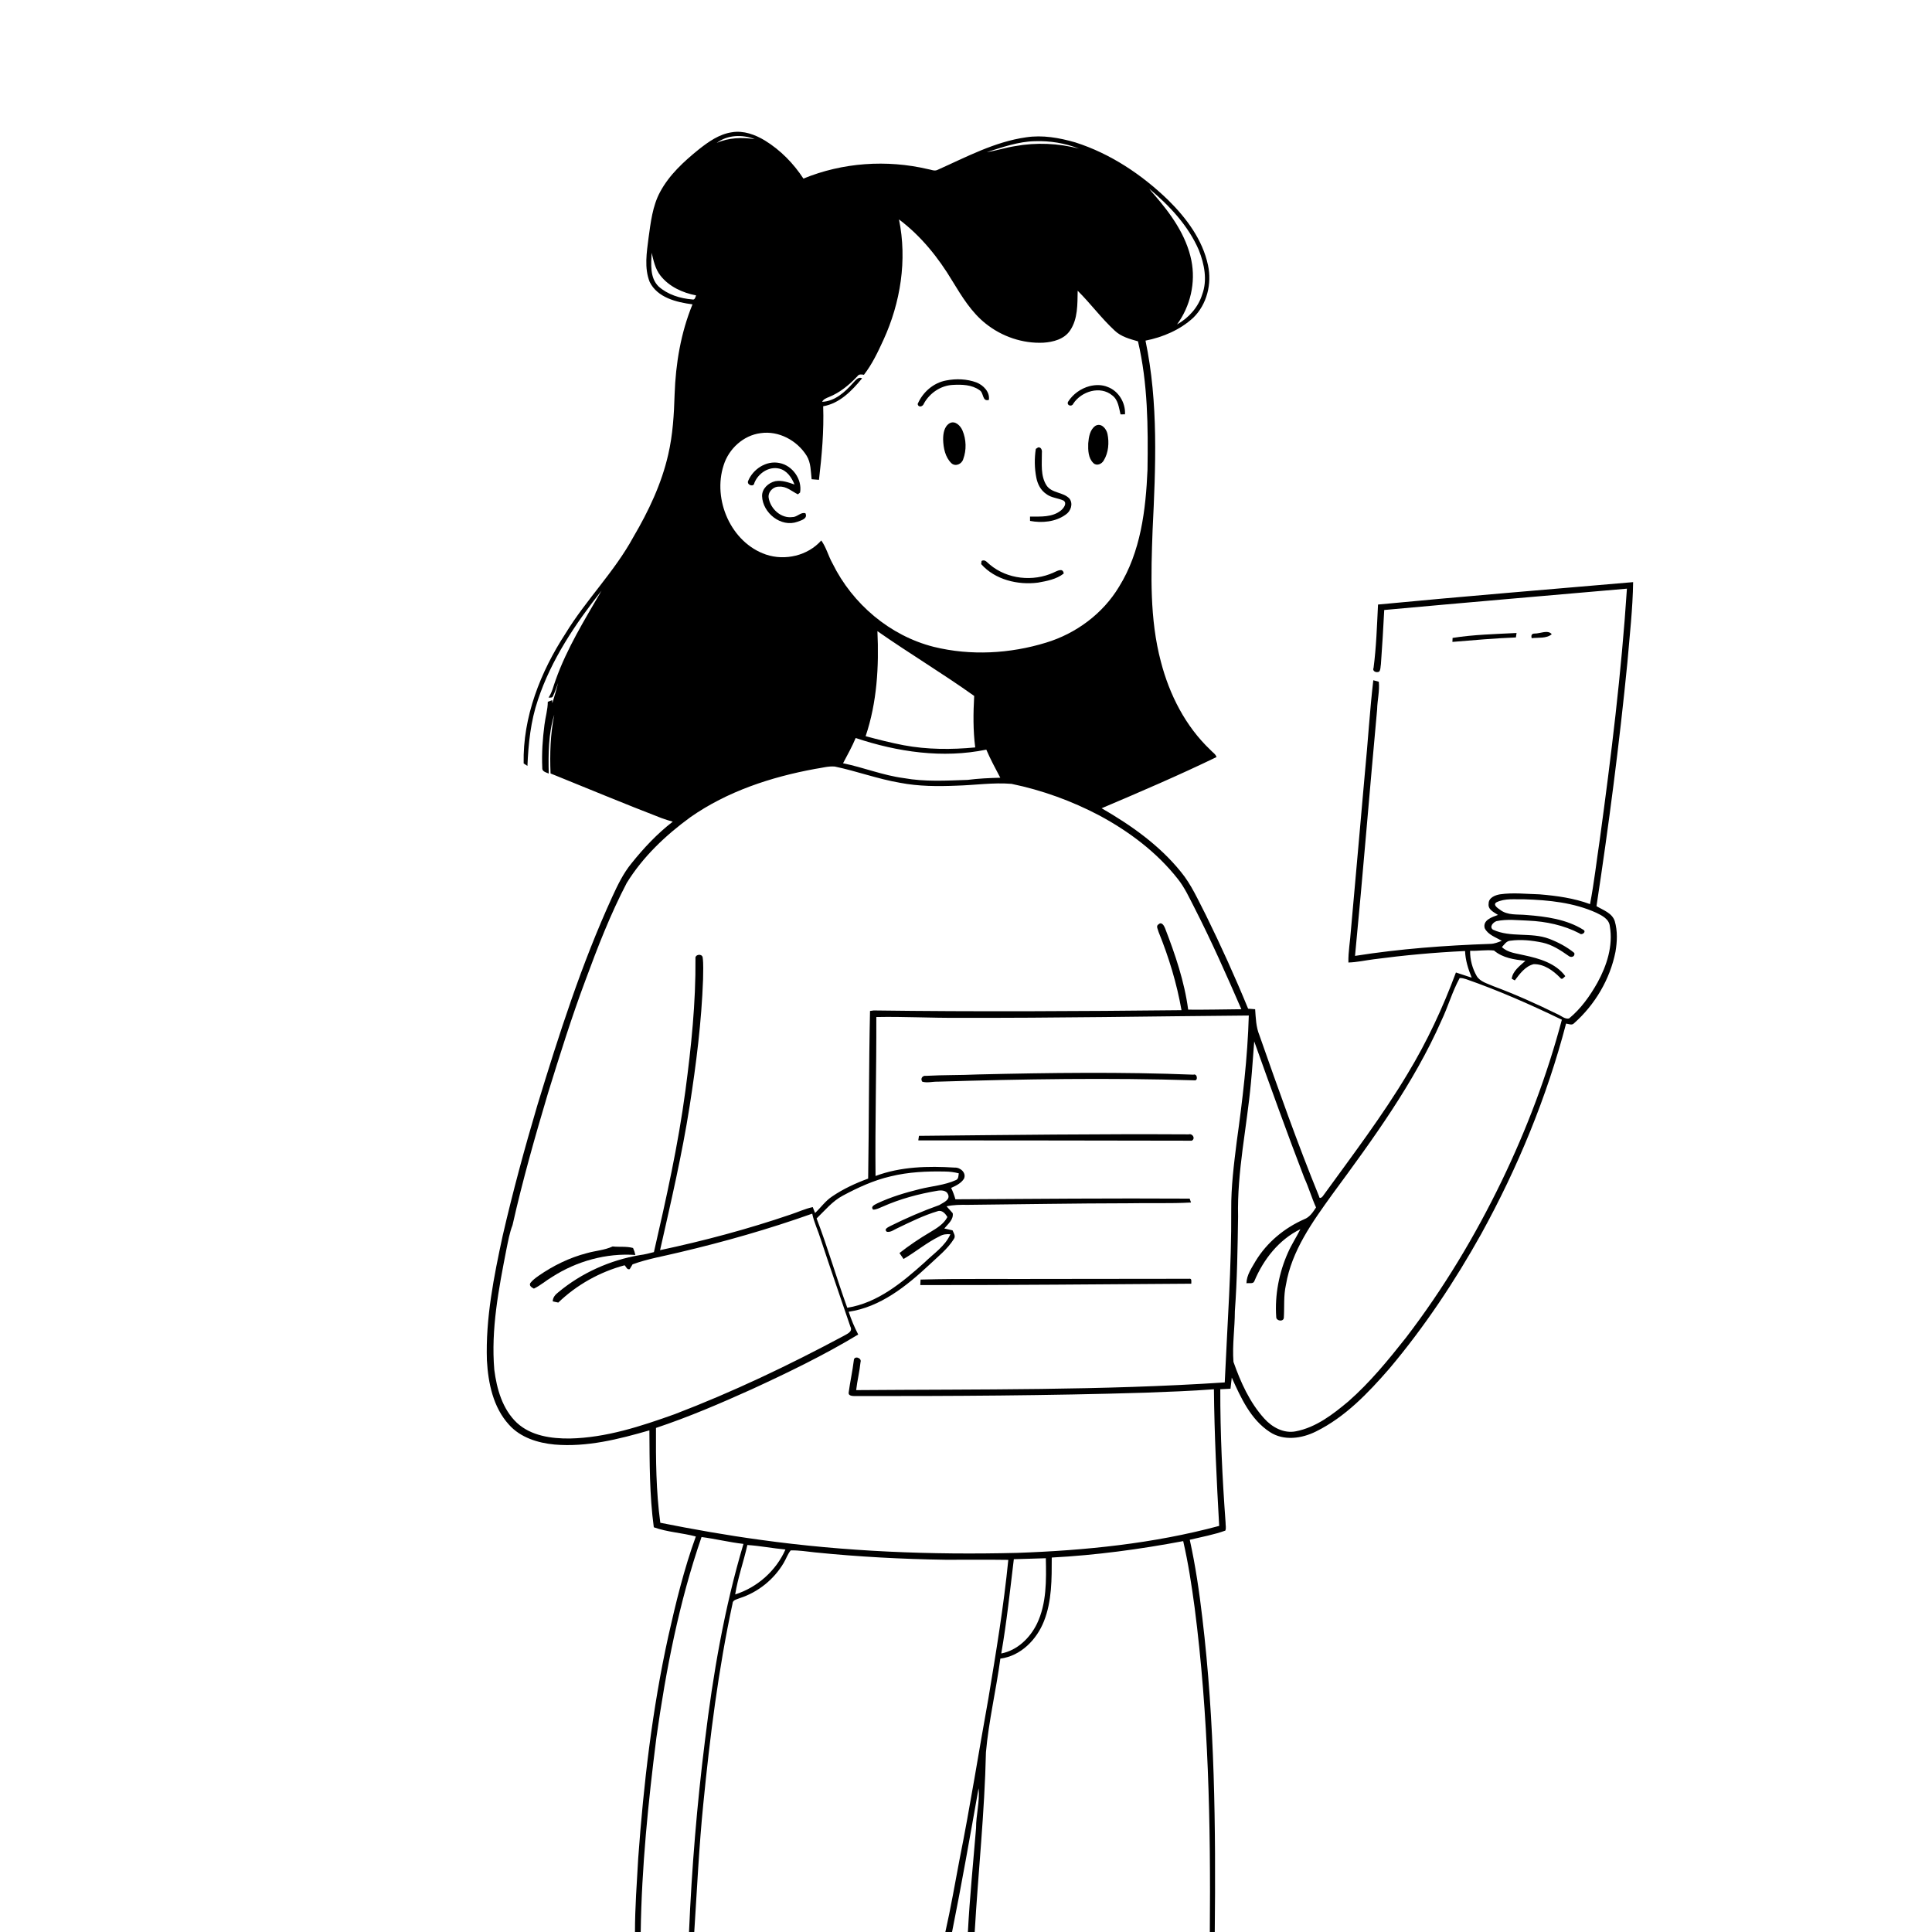 <svg xmlns="http://www.w3.org/2000/svg" viewBox="0 0 1024 1024" version="1.1">
<g id="Parent-Group"><g id="Group-000000" fill="#000000">
<path fill="rgba(0,0,0,0)" opacity="1.00" d=" M 0.00 0.00 L 15.71 0.00 C 10.53 0.98 5.24 0.50 0.00 0.50 L 0.00 0.00 Z" />
<path fill="rgba(0,0,0,0)" opacity="1.00" d=" M 453.53 391.16 C 475.67 398.56 499.68 402.10 522.76 397.32 C 524.94 402.43 527.59 407.30 530.17 412.21 C 524.37 412.37 518.58 412.61 512.84 413.36 C 501.57 413.74 490.18 414.43 479.02 412.41 C 468.02 410.98 457.66 406.75 446.83 404.54 C 449.16 400.12 451.60 395.77 453.53 391.16 Z" />
<path fill="rgba(0,0,0,0)" opacity="1.00" d=" M 773.65 518.40 C 774.81 518.29 775.93 518.64 777.05 518.97 C 794.42 525.02 811.26 532.48 827.82 540.47 C 820.00 569.92 809.17 598.54 795.93 625.96 C 781.81 655.19 764.97 683.16 745.22 708.95 C 735.80 720.86 726.13 732.71 714.68 742.76 C 706.47 749.63 697.56 756.56 686.79 758.63 C 680.43 759.89 674.23 756.48 670.09 751.86 C 662.35 743.32 657.55 732.58 653.76 721.82 C 653.09 712.88 654.48 703.92 654.50 694.96 C 655.73 678.28 655.95 661.56 656.21 644.85 C 664.83 639.45 673.79 634.61 682.65 629.63 C 685.54 627.89 688.96 626.88 691.34 624.39 C 693.68 629.47 695.22 634.88 697.53 639.98 C 695.89 642.47 694.15 645.17 691.21 646.25 C 680.72 650.88 671.49 658.52 665.51 668.37 C 663.41 672.06 660.74 675.75 660.64 680.17 C 661.94 679.84 664.21 680.72 664.83 679.03 C 669.63 667.54 677.86 657.01 689.23 651.49 C 687.16 655.66 684.56 659.55 682.69 663.82 C 677.90 674.50 675.61 686.39 676.43 698.08 C 676.41 700.14 680.17 700.71 680.45 698.53 C 680.82 692.70 680.26 686.79 681.56 681.04 C 684.60 662.89 695.63 647.65 706.12 633.06 C 727.61 603.87 749.25 574.31 763.97 540.98 C 767.50 533.59 769.71 525.60 773.65 518.40 Z" />
<path fill="rgba(0,0,0,0)" opacity="1.00" d=" M 360.12 663.76 C 383.92 658.16 407.46 651.45 430.50 643.26 C 431.47 647.98 433.64 652.33 435.04 656.93 C 440.12 672.38 445.49 687.73 450.71 703.13 C 452.18 705.94 448.82 707.03 446.97 708.16 C 418.04 723.65 388.34 737.79 357.68 749.52 C 339.73 755.95 321.23 762.04 301.99 762.44 C 292.20 762.54 281.42 761.04 273.95 754.11 C 266.30 746.88 263.29 736.16 261.99 726.02 C 260.16 704.55 264.32 683.20 268.40 662.22 C 269.30 657.87 270.06 653.46 271.66 649.30 C 289.44 652.59 307.04 656.73 324.69 660.65 C 320.40 662.65 315.61 662.89 311.11 664.18 C 301.88 666.55 293.21 670.81 285.41 676.23 C 283.85 677.36 282.25 678.50 281.07 680.05 C 280.29 681.52 281.90 682.43 282.98 682.99 C 286.48 681.32 289.40 678.71 292.72 676.75 C 305.68 668.43 321.37 664.06 336.76 665.16 C 337.33 665.18 338.49 665.22 339.07 665.24 C 323.30 667.91 308.20 674.69 295.90 684.94 C 294.35 686.15 292.97 687.66 292.97 689.76 C 293.70 689.92 295.17 690.23 295.90 690.39 C 305.68 680.96 317.94 674.14 331.05 670.62 C 331.88 671.37 332.30 673.16 333.76 672.67 C 334.30 671.84 334.80 670.99 335.27 670.13 C 343.32 667.18 351.82 665.80 360.12 663.76 Z" />
<path fill="rgba(0,0,0,0)" opacity="1.00" d=" M 371.83 814.66 C 379.28 815.63 386.58 817.45 394.05 818.30 C 383.89 852.36 377.89 887.50 373.62 922.74 C 369.42 956.36 366.63 990.15 365.19 1024.00 L 339.59 1024.00 C 340.09 989.55 343.57 955.23 347.89 921.07 C 352.96 885.04 359.94 849.11 371.83 814.66 Z" />
<path fill="rgba(0,0,0,0)" opacity="1.00" d=" M 557.45 825.53 C 580.84 824.29 604.11 821.16 627.12 816.82 C 629.79 828.44 631.60 840.24 633.18 852.06 C 640.55 909.04 641.72 966.61 641.23 1024.00 L 516.61 1024.00 C 518.47 992.24 521.88 960.56 522.57 928.73 C 524.06 912.05 527.98 895.69 530.21 879.10 C 541.05 877.70 549.45 869.08 553.32 859.27 C 557.56 848.56 557.44 836.86 557.45 825.53 Z" />
<path fill="rgba(0,0,0,0)" opacity="1.00" d=" M 396.12 818.88 C 402.88 819.33 409.55 820.65 416.30 821.27 C 411.37 832.49 401.34 841.41 389.66 845.08 C 391.08 836.20 394.16 827.66 396.12 818.88 Z" />
<path fill="rgba(0,0,0,0)" opacity="1.00" d=" M 415.36 828.40 C 416.67 826.22 417.46 823.73 419.08 821.75 C 423.39 821.62 427.68 822.36 431.97 822.80 C 454.91 825.12 477.96 826.36 501.02 826.70 C 512.15 826.77 523.29 826.58 534.42 826.76 C 531.99 851.34 527.93 875.72 523.89 900.08 C 518.72 928.61 514.25 957.26 508.55 985.69 C 506.12 998.47 503.93 1011.31 501.06 1024.00 L 367.97 1024.00 C 369.44 1001.34 370.50 978.65 372.77 956.05 C 376.29 920.48 380.71 884.94 388.25 849.98 C 388.29 847.91 390.63 847.70 392.10 847.04 C 401.78 843.93 410.20 837.14 415.36 828.40 Z" />
<path fill="rgba(0,0,0,0)" opacity="1.00" d=" M 537.35 826.40 C 543.01 826.31 548.66 826.01 554.31 825.89 C 554.56 837.58 554.78 849.86 549.59 860.66 C 545.87 868.22 539.17 874.73 530.69 876.38 C 533.57 859.82 535.33 843.09 537.35 826.40 Z" />
<path fill="rgba(0,0,0,0)" opacity="1.00" d=" M 504.61 1024.00 C 509.69 998.69 514.15 973.26 518.66 947.85 C 519.39 954.95 517.30 961.89 517.33 968.98 C 515.83 987.31 513.97 1005.63 513.00 1024.00 L 504.61 1024.00 Z" />
</g>
<g id="Group-rgba(0,0,0,0)" fill="rgba(0,0,0,0)">
<path fill="rgba(0,0,0,0)" opacity="1.00" d=" M 15.71 0.00 L 1024.00 0.00 L 1024.00 1024.00 L 643.85 1024.00 C 644.42 968.45 643.86 912.72 637.26 857.49 C 635.64 843.61 633.62 829.76 630.60 816.11 C 636.90 814.59 643.34 813.46 649.45 811.25 C 650.00 809.90 649.54 808.37 649.58 806.98 C 647.86 783.47 646.73 759.89 646.78 736.32 C 648.58 736.21 650.38 736.14 652.19 736.05 C 652.45 734.08 652.67 732.12 652.86 730.16 C 657.68 740.82 662.86 752.36 673.02 758.98 C 680.39 763.86 689.99 762.47 697.52 758.70 C 713.01 751.05 725.16 738.31 736.35 725.44 C 754.96 703.36 771.03 679.20 785.09 654.00 C 804.46 618.82 819.90 581.39 830.05 542.52 C 831.47 542.67 833.15 543.64 834.32 542.31 C 845.38 532.50 853.34 519.03 856.23 504.50 C 857.15 499.13 857.40 493.46 855.85 488.20 C 854.43 483.89 849.71 482.39 846.17 480.28 C 852.70 437.39 858.29 394.34 862.55 351.16 C 863.73 336.97 865.39 322.78 865.59 308.54 C 820.53 312.45 775.42 316.09 730.38 320.42 C 729.82 331.62 729.47 342.87 728.02 354.00 C 727.20 355.89 729.65 356.74 731.01 355.96 C 731.84 354.86 731.65 353.34 731.91 352.07 C 732.58 342.49 733.21 332.90 733.67 323.31 C 776.53 319.39 819.42 315.75 862.30 312.00 C 859.40 356.53 853.94 400.84 847.91 445.04 C 846.20 456.43 844.92 467.88 842.75 479.20 C 834.20 476.02 825.07 474.78 816.02 474.02 C 809.01 473.84 801.94 473.00 794.97 474.02 C 792.39 474.45 788.95 475.85 789.01 478.95 C 788.51 482.09 791.83 483.52 793.97 484.93 C 790.88 486.05 785.77 487.66 786.92 491.95 C 788.67 495.48 792.77 496.77 795.98 498.63 C 794.05 499.42 792.08 500.23 789.98 500.27 C 765.96 501.10 741.94 502.88 718.19 506.64 C 722.40 463.15 725.88 419.58 729.90 376.06 C 730.01 371.15 731.29 366.21 730.80 361.34 C 730.07 361.14 728.61 360.75 727.88 360.55 C 725.96 376.94 725.03 393.45 723.40 409.88 C 720.98 437.60 718.47 465.32 716.01 493.04 C 715.64 498.75 714.55 504.41 714.68 510.15 C 719.19 510.02 723.61 509.02 728.08 508.44 C 744.16 506.31 760.32 504.82 776.52 504.06 C 776.68 508.97 778.20 513.66 780.03 518.18 C 777.23 517.29 774.45 516.35 771.67 515.44 C 764.78 534.00 756.38 552.05 746.12 569.00 C 732.68 591.49 716.80 612.36 701.45 633.55 C 701.05 634.33 699.33 635.92 699.11 634.05 C 687.66 605.95 677.56 577.32 667.51 548.69 C 665.70 544.31 665.59 539.56 665.25 534.91 C 664.00 534.81 662.76 534.72 661.53 534.63 C 654.63 517.81 647.12 501.24 639.10 484.92 C 635.04 477.12 631.52 468.91 625.88 462.08 C 614.50 447.97 599.48 437.38 583.89 428.39 C 604.35 419.71 624.78 410.94 644.78 401.26 C 644.29 399.61 642.59 398.70 641.52 397.45 C 628.33 384.95 619.82 368.19 615.30 350.74 C 609.26 328.00 610.05 304.27 610.90 280.98 C 612.53 247.52 614.05 213.56 607.14 180.54 C 616.37 178.72 625.46 174.84 632.44 168.42 C 639.72 161.33 642.40 150.37 640.26 140.55 C 637.39 127.02 628.77 115.52 619.10 105.98 C 605.14 92.49 588.51 81.40 569.93 75.47 C 561.50 73.04 552.61 71.44 543.85 72.78 C 527.14 75.14 512.09 83.27 496.88 90.05 C 495.25 90.87 493.48 89.87 491.84 89.65 C 470.04 84.52 446.56 86.12 425.83 94.66 C 420.59 86.62 413.65 79.54 405.46 74.50 C 400.26 71.35 394.11 69.08 387.95 70.10 C 381.24 71.07 375.53 75.10 370.34 79.22 C 362.44 85.61 354.71 92.68 349.86 101.75 C 345.83 109.24 344.90 117.81 343.74 126.09 C 342.77 133.78 341.40 142.01 344.34 149.43 C 348.46 157.78 358.57 160.21 367.04 161.31 C 360.85 176.41 358.11 192.72 357.56 208.98 C 357.24 219.67 356.61 230.42 354.18 240.87 C 350.65 256.43 343.73 270.97 335.68 284.66 C 325.68 303.04 310.60 317.94 299.74 335.76 C 286.45 356.17 277.04 379.97 277.55 404.63 C 278.19 405.09 278.86 405.53 279.55 405.96 C 280.05 394.15 281.26 382.21 285.11 370.96 C 292.19 349.58 304.97 330.64 318.81 313.09 C 309.92 328.42 300.46 343.62 294.51 360.41 C 293.31 363.54 292.68 366.92 290.75 369.73 C 291.53 369.66 292.64 369.99 293.04 369.07 C 294.18 366.78 294.89 364.31 295.83 361.95 C 294.89 365.54 293.86 369.11 292.77 372.67 L 292.64 371.09 C 291.86 371.35 291.09 371.64 290.34 371.97 C 290.34 376.09 289.07 380.06 288.58 384.14 C 287.59 391.68 287.08 399.33 287.42 406.94 C 287.20 408.96 289.43 409.35 290.84 410.00 C 290.60 399.56 290.64 388.90 293.77 378.83 C 291.71 389.08 291.36 399.53 291.81 409.95 C 311.38 417.86 330.87 426.00 350.58 433.59 C 352.54 434.34 354.55 434.93 356.58 435.50 C 348.36 441.84 341.20 449.47 334.72 457.56 C 330.34 462.90 327.34 469.16 324.48 475.39 C 308.18 511.00 296.24 548.39 284.82 585.79 C 278.05 608.65 271.79 631.69 266.44 654.93 C 261.75 676.65 257.33 698.72 258.07 721.04 C 258.75 733.09 261.38 745.92 269.76 755.11 C 275.85 761.96 285.10 764.81 293.98 765.64 C 311.06 767.09 327.91 762.82 344.19 758.12 C 344.32 775.25 344.23 792.49 346.53 809.49 C 353.68 812.07 361.46 812.41 368.81 814.37 C 362.55 831.56 358.23 849.41 354.22 867.23 C 345.69 905.96 341.13 945.45 338.26 984.96 C 337.53 997.96 336.55 1010.97 336.55 1024.00 L 0.00 1024.00 L 0.00 0.50 C 5.24 0.50 10.53 0.98 15.71 0.00 M 813.51 335.79 C 811.93 335.77 811.37 336.59 811.83 338.25 C 815.31 337.80 819.61 338.56 822.45 336.15 C 820.49 333.66 816.32 335.82 813.51 335.79 M 769.90 338.11 C 769.88 338.64 769.83 339.70 769.81 340.22 C 781.00 339.29 792.22 338.30 803.46 337.86 C 803.55 337.27 803.72 336.09 803.81 335.50 C 792.49 336.08 781.11 336.33 769.90 338.11 Z" />
<path fill="rgba(0,0,0,0)" opacity="1.00" d=" M 379.87 75.76 C 385.58 71.41 393.49 71.22 400.02 73.73 C 393.23 72.74 386.22 72.92 379.87 75.76 Z" />
<path fill="rgba(0,0,0,0)" opacity="1.00" d=" M 548.55 74.84 C 556.48 74.57 564.51 75.88 571.91 78.77 C 560.90 75.92 549.26 75.41 538.07 77.44 C 532.97 78.23 528.04 79.85 522.95 80.67 C 531.29 78.04 539.70 75.00 548.55 74.84 Z" />
<path fill="rgba(0,0,0,0)" opacity="1.00" d=" M 609.13 100.04 C 619.88 109.04 629.85 119.62 635.45 132.66 C 638.33 140.01 640.03 148.45 637.19 156.09 C 635.08 162.87 630.01 168.55 623.85 171.96 C 630.93 162.32 633.82 149.77 631.45 138.02 C 628.75 124.67 620.54 113.31 611.78 103.21 C 610.84 102.20 609.95 101.15 609.13 100.04 Z" />
<path fill="rgba(0,0,0,0)" opacity="1.00" d=" M 476.48 116.30 C 488.13 125.04 497.36 136.54 504.80 148.98 C 509.79 157.12 514.87 165.54 522.47 171.55 C 531.01 178.39 542.07 182.17 553.03 181.63 C 558.25 181.30 564.06 179.77 567.15 175.18 C 571.34 169.01 571.04 161.23 571.19 154.10 C 578.02 160.86 583.73 168.69 590.80 175.22 C 594.18 178.46 598.79 179.66 603.15 180.91 C 608.39 203.17 608.54 226.28 608.20 249.04 C 607.29 270.31 604.59 292.54 593.12 310.98 C 584.54 325.28 570.30 335.81 554.41 340.62 C 535.25 346.50 514.45 347.64 494.93 342.85 C 471.68 336.97 451.86 320.13 441.30 298.72 C 439.04 294.75 437.97 290.18 435.29 286.46 C 428.16 294.53 416.11 297.33 405.99 293.93 C 387.44 287.60 377.57 264.82 383.55 246.57 C 386.24 237.89 394.00 230.74 403.13 229.58 C 412.75 228.15 422.53 233.49 427.57 241.60 C 429.84 245.32 429.69 249.83 430.18 254.01 C 431.47 254.12 432.77 254.23 434.07 254.32 C 435.59 241.40 436.75 228.36 436.30 215.33 C 445.09 213.80 451.51 207.10 456.93 200.52 C 454.81 199.45 453.38 201.75 452.09 203.03 C 447.82 207.84 442.51 212.65 435.75 212.98 C 436.47 211.52 437.99 211.00 439.39 210.42 C 445.22 208.07 450.16 203.96 454.43 199.43 C 455.22 198.19 456.66 198.40 457.90 198.65 C 462.23 193.07 465.28 186.63 468.21 180.24 C 477.32 160.41 480.90 137.80 476.48 116.30 M 501.45 201.66 C 494.69 202.91 489.01 207.92 486.36 214.18 C 486.90 216.31 489.24 215.43 489.72 213.82 C 492.79 208.31 498.61 204.33 504.97 204.01 C 509.78 203.74 515.08 203.87 519.15 206.78 C 521.54 208.12 520.47 213.02 524.12 211.96 C 524.76 207.74 521.20 204.15 517.55 202.70 C 512.43 200.82 506.76 200.61 501.45 201.66 M 577.55 204.65 C 572.87 205.87 568.64 208.90 566.06 213.00 C 565.26 215.01 568.15 215.75 568.85 213.96 C 573.10 207.43 583.13 204.25 589.52 209.57 C 592.70 211.96 593.02 216.06 593.90 219.62 C 594.49 219.62 595.68 219.61 596.27 219.61 C 596.63 213.51 592.88 207.22 587.07 205.09 C 584.07 203.83 580.66 203.89 577.55 204.65 M 503.35 224.30 C 500.40 226.04 499.87 229.83 499.88 232.95 C 500.00 237.41 500.95 242.33 504.30 245.55 C 506.48 247.47 509.74 245.95 510.52 243.39 C 512.33 238.54 512.16 232.90 510.13 228.15 C 509.07 225.65 506.25 222.75 503.35 224.30 M 580.60 225.69 C 577.66 227.70 577.05 231.69 576.78 235.00 C 576.67 238.58 576.75 242.81 579.54 245.46 C 581.28 247.16 583.99 245.93 585.01 244.05 C 587.54 239.91 587.95 234.67 586.99 229.99 C 586.41 227.22 583.67 223.94 580.60 225.69 M 550.24 237.12 C 549.93 237.33 549.31 237.73 549.00 237.93 C 548.22 242.97 548.29 248.16 549.27 253.17 C 549.93 256.52 551.55 259.80 554.45 261.76 C 557.13 263.90 560.71 263.93 563.72 265.33 C 565.72 266.76 563.77 269.29 562.45 270.44 C 557.81 274.31 551.51 273.77 545.93 273.79 C 545.94 274.36 545.94 275.51 545.94 276.09 C 552.26 277.31 559.50 276.63 564.83 272.76 C 567.54 270.98 568.93 267.02 566.83 264.26 C 563.50 260.72 557.49 261.51 554.68 257.28 C 551.40 252.16 552.27 245.73 552.22 239.95 C 552.40 238.64 551.86 236.91 550.24 237.12 M 396.45 255.10 C 395.90 257.17 399.58 258.31 399.82 255.98 C 401.84 250.90 407.48 247.03 413.02 248.37 C 417.11 249.35 419.62 253.12 421.10 256.80 C 417.84 255.67 414.44 254.42 410.93 255.04 C 407.29 255.86 403.79 259.03 403.92 263.00 C 404.25 271.86 413.95 279.69 422.67 276.55 C 424.64 275.78 428.26 274.95 426.90 272.05 C 424.48 271.23 422.51 274.11 420.04 274.05 C 413.98 274.92 408.38 269.70 407.42 263.95 C 406.88 260.75 409.81 257.81 412.95 257.94 C 416.79 257.62 419.69 260.44 422.90 262.01 C 423.19 261.77 423.77 261.28 424.06 261.04 C 425.28 254.10 420.02 246.66 413.05 245.39 C 406.10 243.98 398.99 248.69 396.45 255.10 M 520.25 297.30 C 520.20 297.72 520.10 298.56 520.04 298.98 C 527.34 307.26 539.43 310.18 550.11 308.81 C 554.85 307.96 559.93 307.03 563.80 303.98 C 563.40 300.68 560.18 302.72 558.40 303.47 C 547.54 308.44 533.93 307.01 524.70 299.32 C 523.35 298.31 522.18 296.26 520.25 297.30 Z" />
<path fill="rgba(0,0,0,0)" opacity="1.00" d=" M 345.37 133.98 C 346.41 138.16 347.28 142.57 350.02 146.04 C 354.59 151.91 361.77 155.19 368.94 156.56 C 368.57 157.45 368.34 159.11 366.95 158.71 C 360.54 158.21 353.92 156.17 349.06 151.83 C 344.34 147.17 345.13 140.01 345.37 133.98 Z" />
<path fill="rgba(0,0,0,0)" opacity="1.00" d=" M 465.05 334.53 C 481.90 346.33 499.60 356.90 516.34 368.86 C 515.83 377.96 515.72 387.09 516.89 396.15 C 504.27 397.35 491.46 397.33 478.97 394.99 C 472.18 393.68 465.47 392.00 458.80 390.19 C 464.83 372.33 465.92 353.23 465.05 334.53 Z" />
<path fill="rgba(0,0,0,0)" opacity="1.00" d=" M 431.99 407.54 C 435.47 407.08 438.95 405.97 442.48 406.29 C 454.10 408.72 465.29 412.90 477.01 414.89 C 486.88 416.80 496.98 416.83 506.98 416.42 C 516.69 416.16 526.41 414.66 536.13 415.46 C 552.34 418.81 568.08 424.52 582.73 432.24 C 598.46 440.71 613.10 451.69 624.21 465.79 C 627.90 470.39 630.33 475.82 633.03 481.03 C 642.04 498.65 650.06 516.76 657.95 534.91 C 648.55 534.99 639.16 535.23 629.76 535.14 C 627.78 520.23 622.89 505.90 617.49 491.94 C 616.98 490.59 615.61 488.32 614.04 489.95 C 612.46 490.73 613.85 492.82 614.10 494.03 C 619.52 507.37 623.72 521.22 626.22 535.42 C 571.84 536.00 517.44 536.29 463.07 535.56 C 462.59 535.63 461.61 535.76 461.13 535.83 C 460.48 565.43 460.60 595.07 460.14 624.68 C 453.48 627.12 446.97 630.12 441.09 634.12 C 437.51 636.45 435.08 640.02 432.00 642.91 C 431.69 642.13 431.07 640.57 430.77 639.79 C 426.68 640.65 422.89 642.46 418.94 643.75 C 396.33 651.46 373.20 657.64 349.85 662.61 C 355.59 637.26 361.50 611.92 365.53 586.23 C 369.00 563.97 371.83 541.56 372.64 519.03 C 372.64 515.13 372.95 511.19 372.41 507.32 C 371.84 505.25 368.26 505.91 368.61 508.04 C 368.81 531.46 366.37 554.83 363.29 578.02 C 359.44 606.87 353.10 635.30 346.59 663.64 C 344.10 664.27 341.62 664.94 339.07 665.24 C 338.49 665.22 337.33 665.18 336.76 665.16 C 336.49 663.86 336.08 662.63 335.53 661.46 C 332.01 660.48 328.28 661.04 324.69 660.65 C 307.04 656.73 289.44 652.59 271.66 649.30 C 276.98 625.63 283.63 602.29 290.55 579.06 C 296.75 559.08 302.98 539.09 310.33 519.49 C 316.77 502.01 323.53 484.58 332.15 468.04 C 340.72 454.12 352.84 442.66 365.98 433.09 C 385.54 419.41 408.69 411.83 431.99 407.54 Z" />
<path fill="rgba(0,0,0,0)" opacity="1.00" d=" M 793.09 478.27 C 797.64 476.00 803.01 476.77 807.93 476.65 C 820.88 477.04 834.14 478.39 846.07 483.78 C 849.13 485.27 852.87 487.10 853.25 490.95 C 855.03 501.27 851.65 511.75 846.73 520.74 C 842.75 527.82 837.95 534.62 831.63 539.80 C 829.37 540.31 827.42 538.29 825.42 537.50 C 814.32 532.04 803.03 526.97 791.44 522.67 C 788.38 521.27 784.60 520.41 782.72 517.38 C 780.39 513.33 779.11 508.61 779.19 503.94 C 783.41 504.10 787.66 503.32 791.86 503.80 C 796.52 507.78 802.62 508.59 808.49 509.26 C 805.61 511.88 801.72 514.67 801.25 518.75 C 801.66 518.97 802.48 519.41 802.88 519.63 C 805.54 516.12 808.38 512.14 812.90 511.02 C 818.44 510.95 823.18 514.41 826.90 518.19 C 827.89 519.66 828.78 518.10 829.64 517.37 C 824.54 510.49 815.87 508.01 807.88 506.31 C 803.81 505.28 799.22 505.05 796.04 501.97 C 797.31 500.65 798.39 498.78 800.42 498.60 C 806.09 497.82 811.91 498.43 817.49 499.59 C 822.65 500.69 827.11 503.64 831.36 506.62 C 832.64 507.77 834.98 507.08 834.41 505.08 C 830.44 501.82 825.82 499.39 821.04 497.57 C 811.49 493.95 800.59 497.10 791.28 492.73 C 789.23 491.20 791.45 488.79 793.16 488.23 C 798.71 487.02 804.43 487.77 810.05 487.96 C 819.42 488.38 828.81 490.36 837.17 494.70 C 838.36 496.01 841.02 493.85 839.23 492.82 C 830.27 487.20 819.39 485.76 809.03 484.96 C 804.31 484.49 799.02 485.32 795.03 482.16 C 793.90 481.39 791.12 479.61 793.09 478.27 Z" />
<path fill="rgba(0,0,0,0)" opacity="1.00" d=" M 508.01 539.46 C 559.31 539.63 610.60 538.65 661.89 538.25 C 661.25 560.67 658.57 582.97 655.48 605.17 C 654.00 617.08 652.48 629.01 652.58 641.04 C 652.77 671.63 650.50 702.16 649.14 732.71 C 584.11 737.01 518.91 736.28 453.79 736.79 C 454.34 731.82 455.60 726.96 456.09 722.00 C 456.95 719.67 452.63 718.32 452.54 721.01 C 451.86 726.75 450.56 732.39 449.81 738.11 C 449.56 739.79 451.75 739.91 452.90 739.94 C 504.26 739.99 555.63 739.72 606.96 738.15 C 619.12 737.70 631.27 737.26 643.40 736.34 C 643.64 760.50 644.84 784.64 646.19 808.76 C 611.28 818.16 575.10 821.79 539.06 823.06 C 493.62 824.20 448.04 822.41 403.00 816.14 C 385.23 813.73 367.56 810.60 349.98 807.10 C 347.71 790.46 347.59 773.59 347.68 756.83 C 364.97 751.07 381.74 743.87 398.34 736.39 C 417.59 727.53 436.72 718.29 454.87 707.32 C 452.86 703.44 451.16 699.41 449.81 695.26 C 466.61 692.77 480.38 681.72 492.43 670.48 C 497.03 666.10 502.21 662.10 505.60 656.64 C 506.65 655.10 505.43 653.53 504.87 652.11 C 503.41 651.76 501.95 651.41 500.50 651.12 C 502.42 648.78 505.49 646.41 504.96 643.02 C 503.93 641.75 502.74 640.62 501.70 639.37 C 505.39 638.56 509.18 638.53 512.95 638.59 C 541.30 638.32 569.64 637.79 598.00 637.76 C 609.08 637.52 620.20 637.98 631.26 637.35 C 631.09 636.84 630.73 635.80 630.55 635.29 C 589.17 635.05 547.77 635.41 506.38 635.65 C 505.80 633.56 505.05 631.55 504.12 629.61 C 506.64 628.50 509.30 627.21 510.87 624.84 C 512.42 621.75 509.05 618.68 506.04 618.85 C 491.98 617.97 477.39 618.29 464.05 623.30 C 463.78 595.22 464.57 567.14 464.47 539.05 C 478.97 538.75 493.50 539.59 508.01 539.46 M 518.33 569.48 C 509.16 569.92 499.98 569.71 490.81 570.22 C 489.00 569.93 487.66 571.64 488.81 573.32 C 491.46 574.09 494.27 573.24 496.99 573.31 C 542.30 571.92 587.66 571.21 632.97 572.59 C 635.13 573.05 634.65 568.82 632.53 569.60 C 594.50 568.08 556.39 568.58 518.33 569.48 M 487.07 602.02 C 486.98 602.62 486.80 603.82 486.71 604.42 C 535.03 604.49 583.35 604.45 631.66 604.59 C 633.78 603.44 632.09 600.64 630.02 601.23 C 582.37 600.96 534.71 601.54 487.07 602.02 M 487.92 678.20 C 487.86 679.16 487.81 680.14 487.77 681.12 C 535.65 681.17 583.53 680.70 631.40 680.39 C 631.35 679.47 631.91 677.41 630.20 677.78 C 605.79 677.80 581.37 677.84 556.96 677.86 C 533.95 677.99 510.93 677.61 487.92 678.20 Z" />
<path fill="rgba(0,0,0,0)" opacity="1.00" d=" M 664.76 551.96 C 673.43 576.16 682.10 600.39 691.34 624.39 C 688.96 626.88 685.54 627.89 682.65 629.63 C 673.79 634.61 664.83 639.45 656.21 644.85 C 655.63 621.03 660.83 597.63 663.01 574.02 C 663.73 566.67 664.15 559.31 664.76 551.96 Z" />
<path fill="rgba(0,0,0,0)" opacity="1.00" d=" M 471.99 623.51 C 481.45 621.17 491.27 620.73 500.99 620.94 C 503.41 620.96 505.82 621.28 508.17 621.89 C 507.96 623.14 508.11 624.86 506.68 625.46 C 500.61 628.21 493.88 628.64 487.49 630.24 C 479.81 632.14 472.18 634.41 465.01 637.79 C 463.88 638.45 461.22 639.33 462.74 641.11 C 464.52 641.19 466.09 640.20 467.70 639.60 C 476.99 635.44 486.90 632.80 496.91 631.11 C 498.86 630.79 501.60 630.83 502.48 633.02 C 503.83 636.00 499.82 637.42 497.83 638.72 C 488.99 641.88 480.36 645.59 471.96 649.78 C 470.97 650.37 468.17 651.40 470.08 652.88 C 472.19 653.23 473.94 651.68 475.78 650.90 C 482.68 647.60 489.60 644.15 496.95 641.97 C 499.27 641.16 501.11 643.26 502.13 645.06 C 500.24 648.79 496.42 651.02 492.95 653.11 C 487.32 656.44 481.88 660.10 476.74 664.14 C 477.43 665.20 478.16 666.24 478.90 667.29 C 485.43 663.47 491.28 658.51 498.12 655.20 C 499.82 654.20 501.78 654.02 503.72 654.18 C 500.94 660.51 494.84 664.40 490.05 669.11 C 478.25 679.67 465.22 690.59 449.07 693.14 C 443.38 677.45 438.79 661.38 432.82 645.80 C 437.24 641.54 441.21 636.62 446.74 633.70 C 454.74 629.42 463.10 625.56 471.99 623.51 Z" />
</g>
<g id="Group-000000" fill="#000000">
<path fill="#000000" opacity="1.00" d=" M 370.34 79.22 C 375.53 75.10 381.24 71.07 387.95 70.10 C 394.11 69.08 400.26 71.35 405.46 74.50 C 413.65 79.54 420.59 86.62 425.83 94.66 C 446.56 86.12 470.04 84.52 491.84 89.65 C 493.48 89.87 495.25 90.87 496.88 90.05 C 512.09 83.27 527.14 75.14 543.85 72.78 C 552.61 71.44 561.50 73.04 569.93 75.47 C 588.51 81.40 605.14 92.49 619.10 105.98 C 628.77 115.52 637.39 127.02 640.26 140.55 C 642.40 150.37 639.72 161.33 632.44 168.42 C 625.46 174.84 616.37 178.72 607.14 180.54 C 614.05 213.56 612.53 247.52 610.90 280.98 C 610.05 304.27 609.26 328.00 615.30 350.74 C 619.82 368.19 628.33 384.95 641.52 397.45 C 642.59 398.70 644.29 399.61 644.78 401.26 C 624.78 410.94 604.35 419.71 583.89 428.39 C 599.48 437.38 614.50 447.97 625.88 462.08 C 631.52 468.91 635.04 477.12 639.10 484.92 C 647.12 501.24 654.63 517.81 661.53 534.63 C 662.76 534.72 664.00 534.81 665.25 534.91 C 665.59 539.56 665.70 544.31 667.51 548.69 C 677.56 577.32 687.66 605.95 699.11 634.05 C 699.33 635.92 701.05 634.33 701.45 633.55 C 716.80 612.36 732.68 591.49 746.12 569.00 C 756.38 552.05 764.78 534.00 771.67 515.44 C 774.45 516.35 777.23 517.29 780.03 518.18 C 778.20 513.66 776.68 508.97 776.52 504.06 C 760.32 504.82 744.16 506.31 728.08 508.44 C 723.61 509.02 719.19 510.02 714.68 510.15 C 714.55 504.41 715.64 498.75 716.01 493.04 C 718.47 465.32 720.98 437.60 723.40 409.88 C 725.03 393.45 725.96 376.94 727.88 360.55 C 728.61 360.75 730.07 361.14 730.80 361.34 C 731.29 366.21 730.01 371.15 729.90 376.06 C 725.88 419.58 722.40 463.15 718.19 506.64 C 741.94 502.88 765.96 501.10 789.98 500.27 C 792.08 500.23 794.05 499.42 795.98 498.63 C 792.77 496.77 788.67 495.48 786.92 491.95 C 785.77 487.66 790.88 486.05 793.97 484.93 C 791.83 483.52 788.51 482.09 789.01 478.95 C 788.95 475.85 792.39 474.45 794.97 474.02 C 801.94 473.00 809.01 473.84 816.02 474.02 C 825.07 474.78 834.20 476.02 842.75 479.20 C 844.92 467.88 846.20 456.43 847.91 445.04 C 853.94 400.84 859.40 356.53 862.30 312.00 C 819.42 315.75 776.53 319.39 733.67 323.31 C 733.21 332.90 732.58 342.49 731.91 352.07 C 731.65 353.34 731.84 354.86 731.01 355.96 C 729.65 356.74 727.20 355.89 728.02 354.00 C 729.47 342.87 729.82 331.62 730.38 320.42 C 775.42 316.09 820.53 312.45 865.59 308.54 C 865.39 322.78 863.73 336.97 862.55 351.16 C 858.29 394.34 852.70 437.39 846.17 480.28 C 849.71 482.39 854.43 483.89 855.85 488.20 C 857.40 493.46 857.15 499.13 856.23 504.50 C 853.34 519.03 845.38 532.50 834.32 542.31 C 833.15 543.64 831.47 542.67 830.05 542.52 C 819.90 581.39 804.46 618.82 785.09 654.00 C 771.03 679.20 754.96 703.36 736.35 725.44 C 725.16 738.31 713.01 751.05 697.52 758.70 C 689.99 762.47 680.39 763.86 673.02 758.98 C 662.86 752.36 657.68 740.82 652.86 730.16 C 652.67 732.12 652.45 734.08 652.19 736.05 C 650.38 736.14 648.58 736.21 646.78 736.32 C 646.73 759.89 647.86 783.47 649.58 806.98 C 649.54 808.37 650.00 809.90 649.45 811.25 C 643.34 813.46 636.90 814.59 630.60 816.11 C 633.62 829.76 635.64 843.61 637.26 857.49 C 643.86 912.72 644.42 968.45 643.85 1024.00 L 641.23 1024.00 C 641.72 966.61 640.55 909.04 633.18 852.06 C 631.60 840.24 629.79 828.44 627.12 816.82 C 604.11 821.16 580.84 824.29 557.45 825.53 C 557.44 836.86 557.56 848.56 553.32 859.27 C 549.45 869.08 541.05 877.70 530.21 879.10 C 527.98 895.69 524.06 912.05 522.57 928.73 C 521.88 960.56 518.47 992.24 516.61 1024.00 L 513.00 1024.00 C 513.97 1005.63 515.83 987.31 517.33 968.98 C 517.30 961.89 519.39 954.95 518.66 947.85 C 514.15 973.26 509.69 998.69 504.61 1024.00 L 501.06 1024.00 C 503.93 1011.31 506.12 998.47 508.55 985.69 C 514.25 957.26 518.72 928.61 523.89 900.08 C 527.93 875.72 531.99 851.34 534.42 826.76 C 523.29 826.58 512.15 826.77 501.02 826.70 C 477.96 826.36 454.91 825.12 431.97 822.80 C 427.68 822.36 423.39 821.62 419.08 821.75 C 417.46 823.73 416.67 826.22 415.36 828.40 C 410.20 837.14 401.78 843.93 392.10 847.04 C 390.63 847.70 388.29 847.91 388.25 849.98 C 380.71 884.94 376.29 920.48 372.77 956.05 C 370.50 978.65 369.44 1001.34 367.97 1024.00 L 365.19 1024.00 C 366.63 990.15 369.42 956.36 373.62 922.74 C 377.89 887.50 383.89 852.36 394.05 818.30 C 386.58 817.45 379.28 815.63 371.83 814.66 C 359.94 849.11 352.96 885.04 347.89 921.07 C 343.57 955.23 340.09 989.55 339.59 1024.00 L 336.55 1024.00 C 336.55 1010.97 337.53 997.96 338.26 984.96 C 341.13 945.45 345.69 905.96 354.22 867.23 C 358.23 849.41 362.55 831.56 368.81 814.37 C 361.46 812.41 353.68 812.07 346.53 809.49 C 344.23 792.49 344.32 775.25 344.19 758.12 C 327.91 762.82 311.06 767.09 293.98 765.64 C 285.10 764.81 275.85 761.96 269.76 755.11 C 261.38 745.92 258.75 733.09 258.07 721.04 C 257.33 698.72 261.75 676.65 266.44 654.93 C 271.79 631.69 278.05 608.65 284.82 585.79 C 296.24 548.39 308.18 511.00 324.48 475.39 C 327.34 469.16 330.34 462.90 334.72 457.56 C 341.20 449.47 348.36 441.84 356.58 435.50 C 354.55 434.93 352.54 434.34 350.58 433.59 C 330.87 426.00 311.38 417.86 291.81 409.95 C 291.36 399.53 291.71 389.08 293.77 378.83 C 290.64 388.90 290.60 399.56 290.84 410.00 C 289.43 409.35 287.20 408.96 287.42 406.94 C 287.08 399.33 287.59 391.68 288.58 384.14 C 289.07 380.06 290.34 376.09 290.34 371.97 C 291.09 371.64 291.86 371.35 292.64 371.09 L 292.77 372.67 C 293.86 369.11 294.89 365.54 295.83 361.95 C 294.89 364.31 294.18 366.78 293.04 369.07 C 292.64 369.99 291.53 369.66 290.75 369.73 C 292.68 366.92 293.31 363.54 294.51 360.41 C 300.46 343.62 309.92 328.42 318.81 313.09 C 304.97 330.64 292.19 349.58 285.11 370.96 C 281.26 382.21 280.05 394.15 279.55 405.96 C 278.86 405.53 278.19 405.09 277.55 404.63 C 277.04 379.97 286.45 356.17 299.74 335.76 C 310.60 317.94 325.68 303.04 335.68 284.66 C 343.73 270.97 350.65 256.43 354.18 240.87 C 356.61 230.42 357.24 219.67 357.56 208.98 C 358.11 192.72 360.85 176.41 367.04 161.31 C 358.57 160.21 348.46 157.78 344.34 149.43 C 341.40 142.01 342.77 133.78 343.74 126.09 C 344.90 117.81 345.83 109.24 349.86 101.75 C 354.71 92.68 362.44 85.61 370.34 79.22 M 379.87 75.76 C 386.22 72.92 393.23 72.74 400.02 73.73 C 393.49 71.22 385.58 71.41 379.87 75.76 M 548.55 74.84 C 539.70 75.00 531.29 78.04 522.95 80.67 C 528.04 79.85 532.97 78.23 538.07 77.44 C 549.26 75.41 560.90 75.92 571.91 78.77 C 564.51 75.88 556.48 74.57 548.55 74.84 M 609.13 100.04 C 609.95 101.15 610.84 102.20 611.78 103.21 C 620.54 113.31 628.75 124.67 631.45 138.02 C 633.82 149.77 630.93 162.32 623.85 171.96 C 630.01 168.55 635.08 162.87 637.19 156.09 C 640.03 148.45 638.33 140.01 635.45 132.66 C 629.85 119.62 619.88 109.04 609.13 100.04 M 476.48 116.30 C 480.90 137.80 477.32 160.41 468.21 180.24 C 465.28 186.63 462.23 193.07 457.90 198.65 C 456.66 198.40 455.22 198.19 454.43 199.43 C 450.16 203.96 445.22 208.07 439.39 210.42 C 437.99 211.00 436.47 211.52 435.75 212.98 C 442.51 212.65 447.82 207.84 452.09 203.03 C 453.38 201.75 454.81 199.45 456.93 200.52 C 451.51 207.10 445.09 213.80 436.30 215.33 C 436.75 228.36 435.59 241.40 434.07 254.32 C 432.77 254.23 431.47 254.12 430.18 254.01 C 429.69 249.83 429.84 245.32 427.57 241.60 C 422.53 233.49 412.75 228.15 403.13 229.58 C 394.00 230.74 386.24 237.89 383.55 246.57 C 377.57 264.82 387.44 287.60 405.99 293.93 C 416.11 297.33 428.16 294.53 435.29 286.46 C 437.97 290.18 439.04 294.75 441.30 298.72 C 451.86 320.13 471.68 336.97 494.93 342.85 C 514.45 347.64 535.25 346.50 554.41 340.62 C 570.30 335.81 584.54 325.28 593.12 310.98 C 604.59 292.54 607.29 270.31 608.20 249.04 C 608.54 226.28 608.39 203.17 603.15 180.91 C 598.79 179.66 594.18 178.46 590.80 175.22 C 583.73 168.69 578.02 160.86 571.19 154.10 C 571.04 161.23 571.34 169.01 567.15 175.18 C 564.06 179.77 558.25 181.30 553.03 181.63 C 542.07 182.17 531.01 178.39 522.47 171.55 C 514.87 165.54 509.79 157.12 504.80 148.98 C 497.36 136.54 488.13 125.04 476.48 116.30 M 345.37 133.98 C 345.13 140.01 344.34 147.17 349.06 151.83 C 353.92 156.17 360.54 158.21 366.95 158.71 C 368.34 159.11 368.57 157.45 368.94 156.56 C 361.77 155.19 354.59 151.91 350.02 146.04 C 347.28 142.57 346.41 138.16 345.37 133.98 M 465.05 334.53 C 465.92 353.23 464.83 372.33 458.80 390.19 C 465.47 392.00 472.18 393.68 478.97 394.99 C 491.46 397.33 504.27 397.35 516.89 396.15 C 515.72 387.09 515.83 377.96 516.34 368.86 C 499.60 356.90 481.90 346.33 465.05 334.53 M 453.53 391.16 C 451.60 395.77 449.16 400.12 446.83 404.54 C 457.66 406.75 468.02 410.98 479.02 412.41 C 490.18 414.43 501.57 413.74 512.84 413.36 C 518.58 412.61 524.37 412.37 530.17 412.21 C 527.59 407.30 524.94 402.43 522.76 397.32 C 499.68 402.10 475.67 398.56 453.53 391.16 M 431.99 407.54 C 408.69 411.83 385.54 419.41 365.98 433.09 C 352.84 442.66 340.72 454.12 332.15 468.04 C 323.53 484.58 316.77 502.01 310.33 519.49 C 302.98 539.09 296.75 559.08 290.55 579.06 C 283.63 602.29 276.98 625.63 271.66 649.30 C 270.06 653.46 269.30 657.87 268.40 662.22 C 264.32 683.20 260.16 704.55 261.99 726.02 C 263.29 736.16 266.30 746.88 273.95 754.11 C 281.42 761.04 292.20 762.54 301.99 762.44 C 321.23 762.04 339.73 755.95 357.68 749.52 C 388.34 737.79 418.04 723.65 446.97 708.16 C 448.82 707.03 452.18 705.94 450.71 703.13 C 445.49 687.73 440.12 672.38 435.04 656.93 C 433.64 652.33 431.47 647.98 430.50 643.26 C 407.46 651.45 383.92 658.16 360.12 663.76 C 351.82 665.80 343.32 667.18 335.27 670.13 C 334.80 670.99 334.30 671.84 333.76 672.67 C 332.30 673.16 331.88 671.37 331.05 670.62 C 317.94 674.14 305.68 680.96 295.90 690.39 C 295.17 690.23 293.70 689.92 292.97 689.76 C 292.97 687.66 294.35 686.15 295.90 684.94 C 308.20 674.69 323.30 667.91 339.07 665.24 C 341.62 664.94 344.10 664.27 346.59 663.64 C 353.10 635.30 359.44 606.87 363.29 578.02 C 366.37 554.83 368.81 531.46 368.61 508.04 C 368.26 505.91 371.84 505.25 372.41 507.32 C 372.95 511.19 372.64 515.13 372.64 519.03 C 371.83 541.56 369.00 563.97 365.53 586.23 C 361.50 611.92 355.59 637.26 349.85 662.61 C 373.20 657.64 396.33 651.46 418.94 643.75 C 422.89 642.46 426.68 640.65 430.77 639.79 C 431.07 640.57 431.69 642.13 432.00 642.91 C 435.08 640.02 437.51 636.45 441.09 634.12 C 446.97 630.12 453.48 627.12 460.14 624.68 C 460.60 595.07 460.48 565.43 461.13 535.83 C 461.61 535.76 462.59 535.63 463.07 535.56 C 517.44 536.29 571.84 536.00 626.22 535.42 C 623.72 521.22 619.52 507.37 614.10 494.03 C 613.85 492.82 612.46 490.73 614.04 489.95 C 615.61 488.32 616.98 490.59 617.49 491.94 C 622.89 505.90 627.78 520.23 629.76 535.14 C 639.16 535.23 648.55 534.99 657.95 534.91 C 650.06 516.76 642.04 498.65 633.03 481.03 C 630.33 475.82 627.90 470.39 624.21 465.79 C 613.10 451.69 598.46 440.71 582.73 432.24 C 568.08 424.52 552.34 418.81 536.13 415.46 C 526.41 414.66 516.69 416.16 506.98 416.42 C 496.98 416.83 486.88 416.80 477.01 414.89 C 465.29 412.90 454.10 408.72 442.48 406.29 C 438.95 405.97 435.47 407.08 431.99 407.54 M 793.09 478.27 C 791.12 479.61 793.90 481.39 795.03 482.16 C 799.02 485.32 804.31 484.49 809.03 484.96 C 819.39 485.76 830.27 487.20 839.23 492.82 C 841.02 493.85 838.36 496.01 837.17 494.70 C 828.81 490.36 819.42 488.38 810.05 487.96 C 804.43 487.77 798.71 487.02 793.16 488.23 C 791.45 488.79 789.23 491.20 791.28 492.73 C 800.59 497.10 811.49 493.95 821.04 497.57 C 825.82 499.39 830.44 501.82 834.41 505.08 C 834.98 507.08 832.64 507.77 831.36 506.62 C 827.11 503.64 822.65 500.69 817.49 499.59 C 811.91 498.43 806.09 497.82 800.42 498.60 C 798.39 498.78 797.31 500.65 796.04 501.97 C 799.22 505.05 803.81 505.28 807.88 506.31 C 815.87 508.01 824.54 510.49 829.64 517.37 C 828.78 518.10 827.89 519.66 826.90 518.19 C 823.18 514.41 818.44 510.95 812.90 511.02 C 808.38 512.14 805.54 516.12 802.88 519.63 C 802.48 519.41 801.66 518.97 801.25 518.75 C 801.72 514.67 805.61 511.88 808.49 509.26 C 802.62 508.59 796.52 507.78 791.86 503.80 C 787.66 503.32 783.41 504.10 779.19 503.94 C 779.11 508.61 780.39 513.33 782.72 517.38 C 784.60 520.41 788.38 521.27 791.44 522.67 C 803.03 526.97 814.32 532.04 825.42 537.50 C 827.42 538.29 829.37 540.31 831.63 539.80 C 837.95 534.62 842.75 527.82 846.73 520.74 C 851.65 511.75 855.03 501.27 853.25 490.95 C 852.87 487.10 849.13 485.27 846.07 483.78 C 834.14 478.39 820.88 477.04 807.93 476.65 C 803.01 476.77 797.64 476.00 793.09 478.27 M 773.65 518.40 C 769.71 525.60 767.50 533.59 763.97 540.98 C 749.25 574.31 727.61 603.87 706.12 633.06 C 695.63 647.65 684.60 662.89 681.56 681.04 C 680.26 686.79 680.82 692.70 680.45 698.53 C 680.17 700.71 676.41 700.14 676.43 698.08 C 675.61 686.39 677.90 674.50 682.69 663.82 C 684.56 659.55 687.16 655.66 689.23 651.49 C 677.86 657.01 669.63 667.54 664.83 679.03 C 664.21 680.72 661.94 679.84 660.64 680.17 C 660.74 675.75 663.41 672.06 665.51 668.37 C 671.49 658.52 680.72 650.88 691.21 646.25 C 694.15 645.17 695.89 642.47 697.53 639.98 C 695.22 634.88 693.68 629.47 691.34 624.39 C 682.10 600.39 673.43 576.16 664.76 551.96 C 664.15 559.31 663.73 566.67 663.01 574.02 C 660.83 597.63 655.63 621.03 656.21 644.85 C 655.95 661.56 655.73 678.28 654.50 694.96 C 654.48 703.92 653.09 712.88 653.76 721.82 C 657.55 732.58 662.35 743.32 670.09 751.86 C 674.23 756.48 680.43 759.89 686.79 758.63 C 697.56 756.56 706.47 749.63 714.68 742.76 C 726.13 732.71 735.80 720.86 745.22 708.95 C 764.97 683.16 781.81 655.19 795.93 625.96 C 809.17 598.54 820.00 569.92 827.82 540.47 C 811.26 532.48 794.42 525.02 777.05 518.97 C 775.93 518.64 774.81 518.29 773.65 518.40 M 508.01 539.46 C 493.50 539.59 478.97 538.75 464.47 539.05 C 464.57 567.14 463.78 595.22 464.05 623.30 C 477.39 618.29 491.98 617.97 506.04 618.85 C 509.05 618.68 512.42 621.75 510.87 624.84 C 509.30 627.21 506.64 628.50 504.12 629.61 C 505.05 631.55 505.80 633.56 506.38 635.65 C 547.77 635.41 589.17 635.05 630.55 635.29 C 630.73 635.80 631.09 636.84 631.26 637.35 C 620.20 637.98 609.08 637.52 598.00 637.76 C 569.64 637.79 541.30 638.32 512.95 638.59 C 509.18 638.53 505.39 638.56 501.70 639.37 C 502.74 640.62 503.93 641.75 504.96 643.02 C 505.49 646.41 502.42 648.78 500.50 651.12 C 501.95 651.41 503.41 651.76 504.87 652.11 C 505.43 653.53 506.65 655.10 505.60 656.64 C 502.21 662.10 497.03 666.10 492.43 670.48 C 480.38 681.72 466.61 692.77 449.81 695.26 C 451.16 699.41 452.86 703.44 454.87 707.32 C 436.72 718.29 417.59 727.53 398.34 736.39 C 381.74 743.87 364.97 751.07 347.68 756.83 C 347.59 773.59 347.71 790.46 349.98 807.10 C 367.56 810.60 385.23 813.73 403.00 816.14 C 448.04 822.41 493.62 824.20 539.06 823.06 C 575.10 821.79 611.28 818.16 646.19 808.76 C 644.84 784.64 643.64 760.50 643.40 736.34 C 631.27 737.26 619.12 737.70 606.96 738.15 C 555.63 739.72 504.26 739.99 452.90 739.94 C 451.75 739.91 449.56 739.79 449.81 738.11 C 450.56 732.39 451.86 726.75 452.54 721.01 C 452.63 718.32 456.95 719.67 456.09 722.00 C 455.60 726.96 454.34 731.82 453.79 736.79 C 518.91 736.28 584.11 737.01 649.14 732.71 C 650.50 702.16 652.77 671.63 652.58 641.04 C 652.48 629.01 654.00 617.08 655.48 605.17 C 658.57 582.97 661.25 560.67 661.89 538.25 C 610.60 538.65 559.31 539.63 508.01 539.46 M 471.99 623.51 C 463.10 625.56 454.74 629.42 446.74 633.70 C 441.21 636.62 437.24 641.54 432.82 645.80 C 438.79 661.38 443.38 677.45 449.07 693.14 C 465.22 690.59 478.25 679.67 490.05 669.11 C 494.84 664.40 500.94 660.51 503.72 654.18 C 501.78 654.02 499.82 654.20 498.12 655.20 C 491.28 658.51 485.43 663.47 478.90 667.29 C 478.16 666.24 477.43 665.20 476.74 664.14 C 481.88 660.10 487.32 656.44 492.95 653.11 C 496.42 651.02 500.24 648.79 502.13 645.06 C 501.11 643.26 499.27 641.16 496.95 641.97 C 489.60 644.15 482.68 647.60 475.78 650.90 C 473.94 651.68 472.19 653.23 470.08 652.88 C 468.17 651.40 470.97 650.37 471.96 649.78 C 480.36 645.59 488.99 641.88 497.83 638.72 C 499.82 637.42 503.83 636.00 502.48 633.02 C 501.60 630.83 498.86 630.79 496.91 631.11 C 486.90 632.80 476.99 635.44 467.70 639.60 C 466.09 640.20 464.52 641.19 462.74 641.11 C 461.22 639.33 463.88 638.45 465.01 637.79 C 472.18 634.41 479.81 632.14 487.49 630.24 C 493.88 628.64 500.61 628.21 506.68 625.46 C 508.11 624.86 507.96 623.14 508.17 621.89 C 505.82 621.28 503.41 620.96 500.99 620.94 C 491.27 620.73 481.45 621.17 471.99 623.51 M 396.12 818.88 C 394.16 827.66 391.08 836.20 389.66 845.08 C 401.34 841.41 411.37 832.49 416.30 821.27 C 409.55 820.65 402.88 819.33 396.12 818.88 M 537.35 826.40 C 535.33 843.09 533.57 859.82 530.69 876.38 C 539.17 874.73 545.87 868.22 549.59 860.66 C 554.78 849.86 554.56 837.58 554.31 825.89 C 548.66 826.01 543.01 826.31 537.35 826.40 Z" />
<path fill="#000000" opacity="1.00" d=" M 501.45 201.66 C 506.76 200.61 512.43 200.82 517.55 202.70 C 521.20 204.15 524.76 207.74 524.12 211.96 C 520.47 213.02 521.54 208.12 519.15 206.78 C 515.08 203.87 509.78 203.74 504.97 204.01 C 498.61 204.33 492.79 208.31 489.72 213.82 C 489.24 215.43 486.90 216.31 486.36 214.18 C 489.01 207.92 494.69 202.91 501.45 201.66 Z" />
<path fill="#000000" opacity="1.00" d=" M 577.55 204.65 C 580.66 203.89 584.07 203.83 587.07 205.09 C 592.88 207.22 596.63 213.51 596.27 219.61 C 595.68 219.61 594.49 219.62 593.90 219.62 C 593.02 216.06 592.70 211.96 589.52 209.57 C 583.13 204.25 573.10 207.43 568.85 213.96 C 568.15 215.75 565.26 215.01 566.06 213.00 C 568.64 208.90 572.87 205.87 577.55 204.65 Z" />
<path fill="#000000" opacity="1.00" d=" M 503.35 224.30 C 506.25 222.75 509.07 225.65 510.13 228.15 C 512.16 232.90 512.33 238.54 510.52 243.39 C 509.74 245.95 506.48 247.47 504.30 245.55 C 500.95 242.33 500.00 237.41 499.88 232.95 C 499.87 229.83 500.40 226.04 503.35 224.30 Z" />
<path fill="#000000" opacity="1.00" d=" M 580.60 225.69 C 583.67 223.94 586.41 227.22 586.99 229.99 C 587.95 234.67 587.54 239.91 585.01 244.05 C 583.99 245.93 581.28 247.16 579.54 245.46 C 576.75 242.81 576.67 238.58 576.78 235.00 C 577.05 231.69 577.66 227.70 580.60 225.69 Z" />
<path fill="#000000" opacity="1.00" d=" M 550.24 237.12 C 551.86 236.91 552.40 238.64 552.22 239.95 C 552.27 245.73 551.40 252.16 554.68 257.28 C 557.49 261.51 563.50 260.72 566.83 264.26 C 568.93 267.02 567.54 270.98 564.83 272.76 C 559.50 276.63 552.26 277.31 545.94 276.09 C 545.94 275.51 545.94 274.36 545.93 273.79 C 551.51 273.77 557.81 274.31 562.45 270.44 C 563.77 269.29 565.72 266.76 563.72 265.33 C 560.71 263.93 557.13 263.90 554.45 261.76 C 551.55 259.80 549.93 256.52 549.27 253.17 C 548.29 248.16 548.22 242.97 549.00 237.93 C 549.31 237.73 549.93 237.33 550.24 237.12 Z" />
<path fill="#000000" opacity="1.00" d=" M 396.45 255.10 C 398.99 248.69 406.10 243.98 413.05 245.39 C 420.02 246.66 425.28 254.10 424.06 261.04 C 423.77 261.28 423.19 261.77 422.90 262.01 C 419.69 260.44 416.79 257.62 412.95 257.94 C 409.81 257.81 406.88 260.75 407.42 263.95 C 408.38 269.70 413.98 274.92 420.04 274.05 C 422.51 274.11 424.48 271.23 426.90 272.05 C 428.26 274.95 424.64 275.78 422.67 276.55 C 413.95 279.69 404.25 271.86 403.92 263.00 C 403.79 259.03 407.29 255.86 410.93 255.04 C 414.44 254.42 417.84 255.67 421.10 256.80 C 419.62 253.12 417.11 249.35 413.02 248.37 C 407.48 247.03 401.84 250.90 399.82 255.98 C 399.58 258.31 395.90 257.17 396.45 255.10 Z" />
<path fill="#000000" opacity="1.00" d=" M 520.25 297.30 C 522.18 296.26 523.35 298.31 524.70 299.32 C 533.93 307.01 547.54 308.44 558.40 303.47 C 560.18 302.72 563.40 300.68 563.80 303.98 C 559.93 307.03 554.85 307.96 550.11 308.81 C 539.43 310.18 527.34 307.26 520.04 298.98 C 520.10 298.56 520.20 297.72 520.25 297.30 Z" />
<path fill="#000000" opacity="1.00" d=" M 813.51 335.79 C 816.32 335.82 820.49 333.66 822.45 336.15 C 819.61 338.56 815.31 337.80 811.83 338.25 C 811.37 336.59 811.93 335.77 813.51 335.79 Z" />
<path fill="#000000" opacity="1.00" d=" M 769.90 338.11 C 781.11 336.33 792.49 336.08 803.81 335.50 C 803.72 336.09 803.55 337.27 803.46 337.86 C 792.22 338.30 781.00 339.29 769.81 340.22 C 769.83 339.70 769.88 338.64 769.90 338.11 Z" />
<path fill="#000000" opacity="1.00" d=" M 518.33 569.48 C 556.39 568.58 594.50 568.08 632.53 569.60 C 634.65 568.82 635.13 573.05 632.97 572.59 C 587.66 571.21 542.30 571.92 496.99 573.31 C 494.27 573.24 491.46 574.09 488.81 573.32 C 487.66 571.64 489.00 569.93 490.81 570.22 C 499.98 569.71 509.16 569.92 518.33 569.48 Z" />
<path fill="#000000" opacity="1.00" d=" M 487.07 602.02 C 534.71 601.54 582.37 600.96 630.02 601.23 C 632.09 600.64 633.78 603.44 631.66 604.59 C 583.35 604.45 535.03 604.49 486.71 604.42 C 486.80 603.82 486.98 602.62 487.07 602.02 Z" />
<path fill="#000000" opacity="1.00" d=" M 324.69 660.65 C 328.28 661.04 332.01 660.48 335.53 661.46 C 336.08 662.63 336.49 663.86 336.76 665.16 C 321.37 664.06 305.68 668.43 292.72 676.75 C 289.40 678.71 286.48 681.32 282.98 682.99 C 281.90 682.43 280.29 681.52 281.07 680.05 C 282.25 678.50 283.85 677.36 285.41 676.23 C 293.21 670.81 301.88 666.55 311.11 664.18 C 315.61 662.89 320.40 662.65 324.69 660.65 Z" />
<path fill="#000000" opacity="1.00" d=" M 487.92 678.20 C 510.93 677.61 533.95 677.99 556.96 677.86 C 581.37 677.84 605.79 677.80 630.20 677.78 C 631.91 677.41 631.35 679.47 631.40 680.39 C 583.53 680.70 535.65 681.17 487.77 681.12 C 487.81 680.14 487.86 679.16 487.92 678.20 Z" />
</g>
</g></svg>